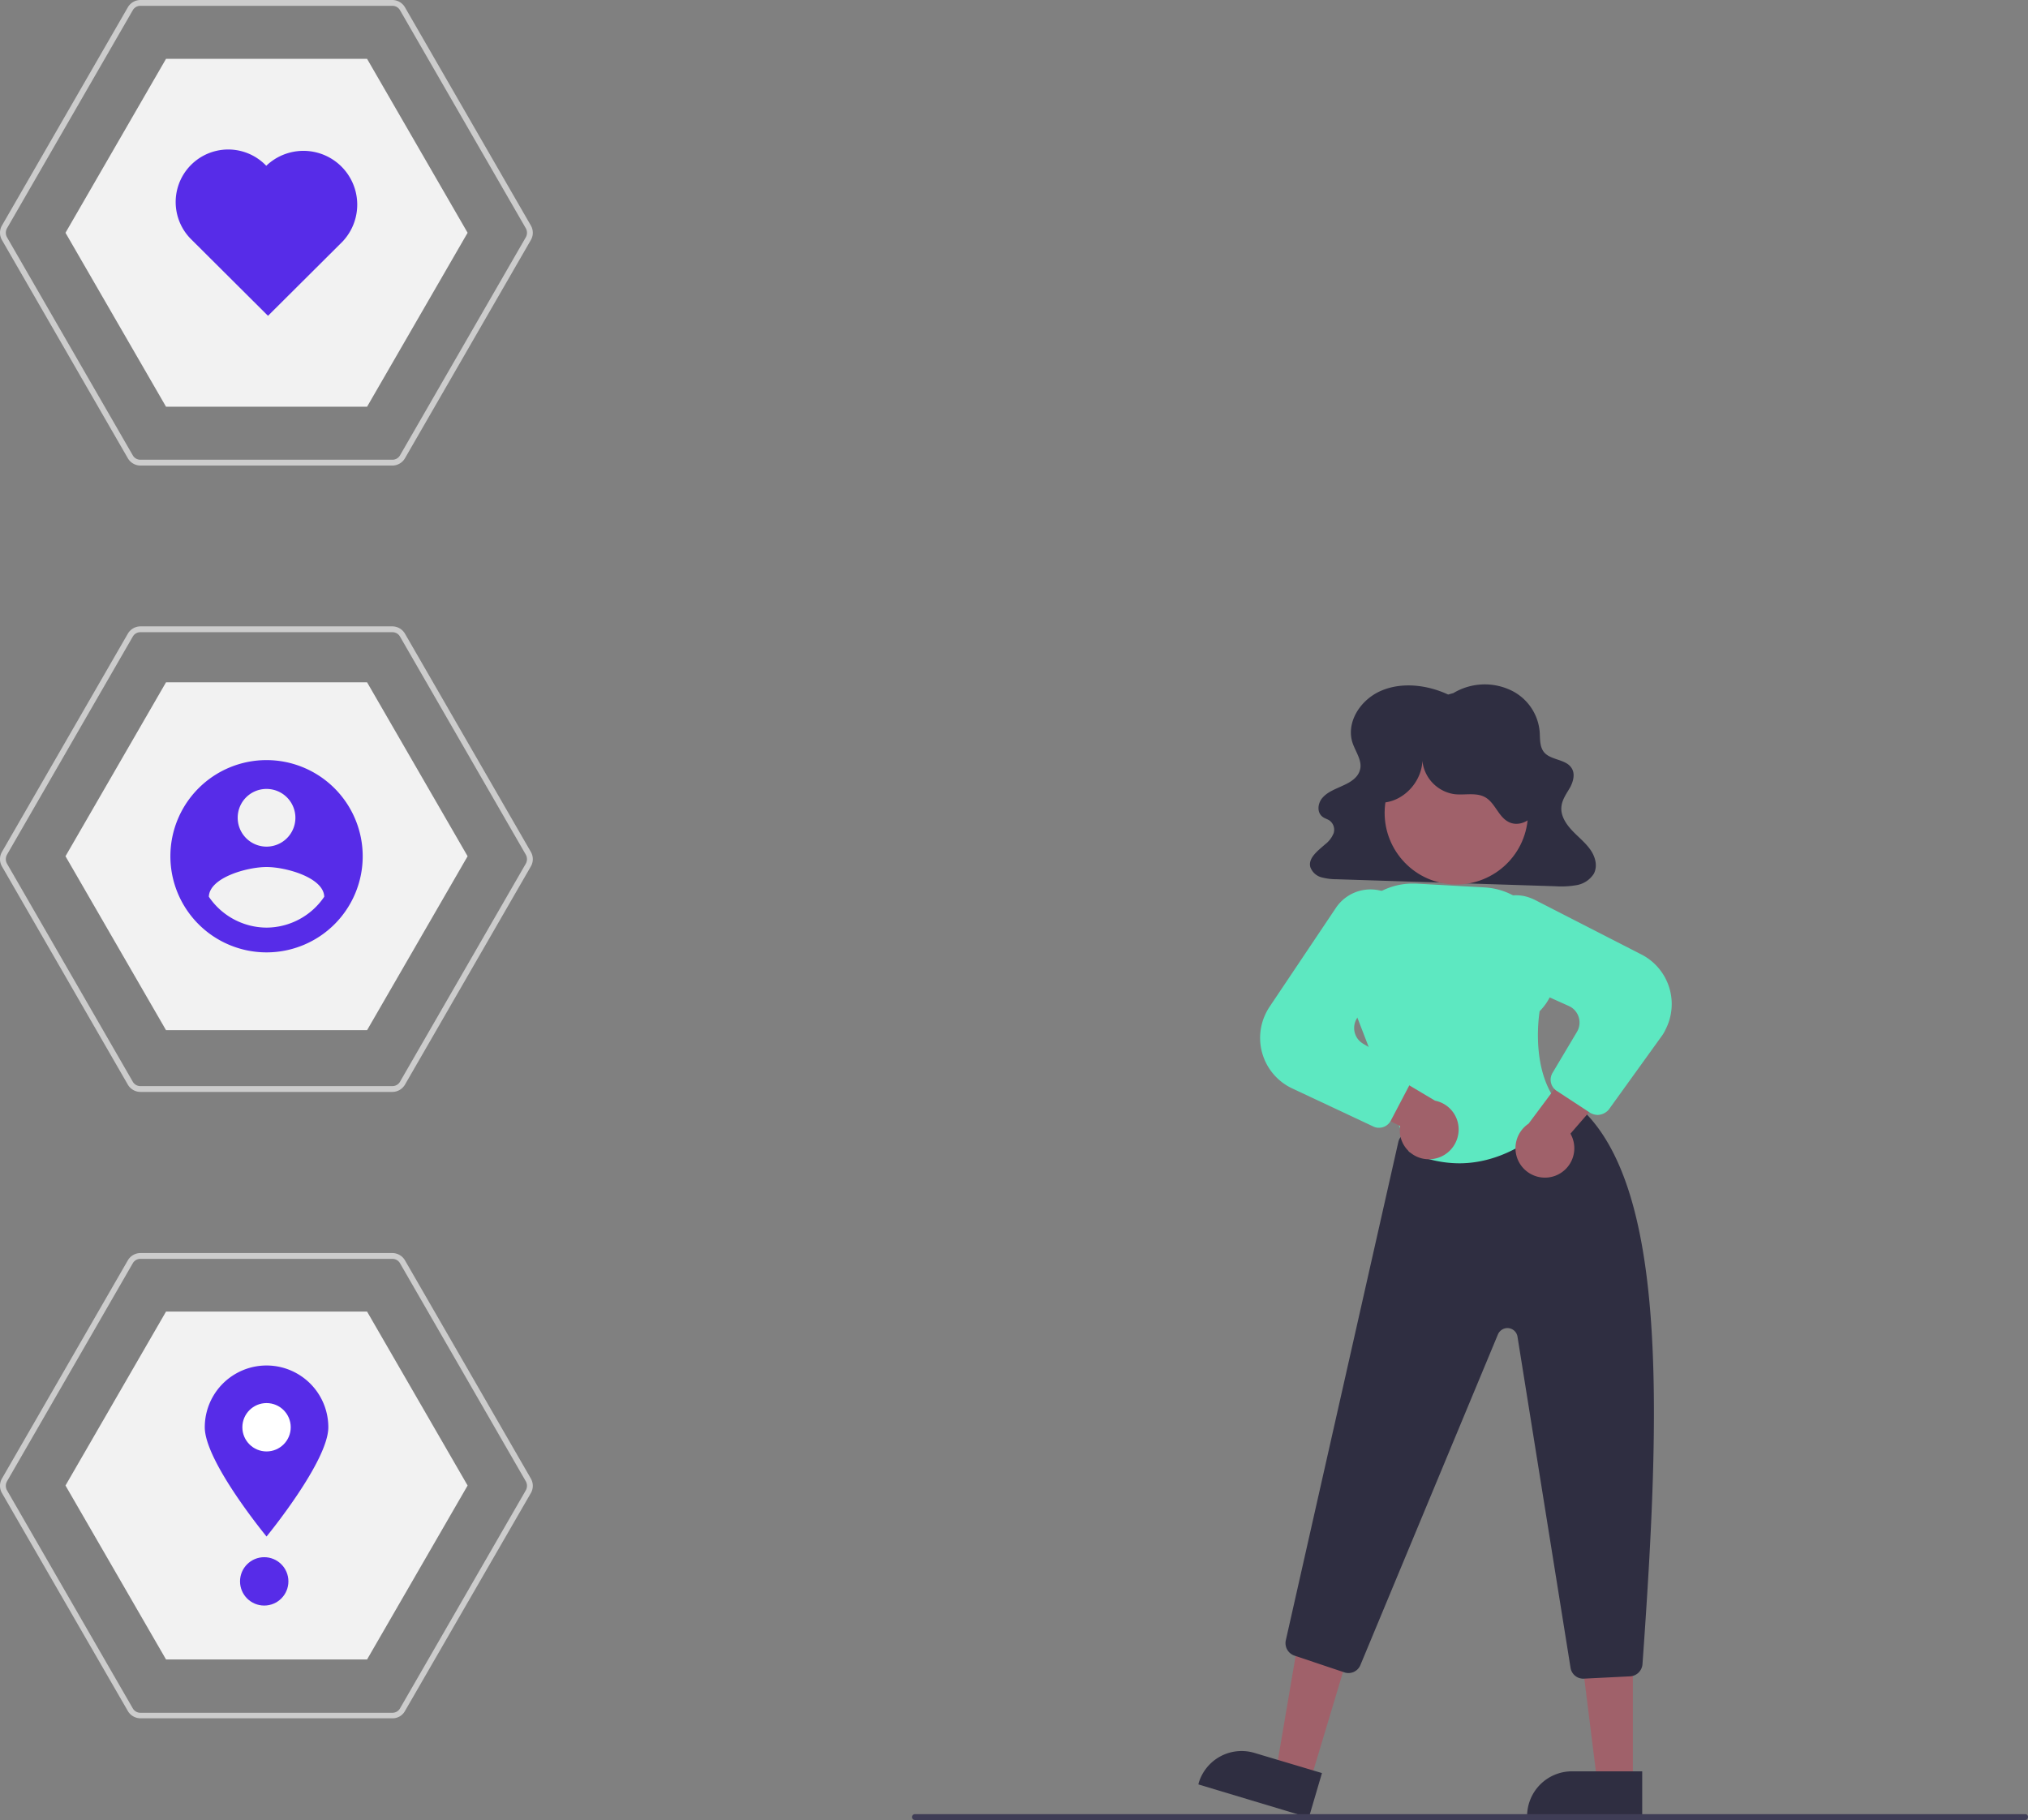 <?xml version="1.0" encoding="utf-8"?>
<svg xmlns="http://www.w3.org/2000/svg" width="695.975" height="624.7" viewBox="0 0 695.975 624.7">
  <rect x="0" y="0" width="695.975" height="624.7" fill="#808080" stroke="none"/>
  <g id="data_localisation_interets" transform="translate(-0.025)">
    <path id="Tracé_12925" data-name="Tracé 12925" d="M57,569.6h69l34.5-59.7L126,450.2H57L22.5,509.9Z" fill="#f2f2f2"/>
    <path id="Tracé_12926" data-name="Tracé 12926" d="M57,353.6h69l34.5-59.7L126,234.2H57L22.5,293.9Z" fill="#f2f2f2"/>
    <path id="Tracé_12927" data-name="Tracé 12927" d="M57,139.6h69l34.5-59.7L126,20.2H57L22.5,79.9Z" fill="#f2f2f2"/>
    <path id="Tracé_12928" data-name="Tracé 12928" d="M134.7,159.8H48.2a5.043,5.043,0,0,1-4.3-2.5L.7,82.4a4.967,4.967,0,0,1,0-5L43.9,2.5A5.043,5.043,0,0,1,48.2,0h86.5A5.043,5.043,0,0,1,139,2.5l43.2,74.9a4.967,4.967,0,0,1,0,5L139,157.3A5.043,5.043,0,0,1,134.7,159.8ZM48.2,2a2.984,2.984,0,0,0-2.6,1.5L2.4,78.4a3.187,3.187,0,0,0,0,3l43.2,74.9a2.984,2.984,0,0,0,2.6,1.5h86.5a2.984,2.984,0,0,0,2.6-1.5l43.2-74.9a3.188,3.188,0,0,0,0-3L137.3,3.5A2.984,2.984,0,0,0,134.7,2Z" fill="#ccc"/>
    <path id="Tracé_12929" data-name="Tracé 12929" d="M134.7,374.8H48.2a5.043,5.043,0,0,1-4.3-2.5L.7,297.4a4.967,4.967,0,0,1,0-5l43.2-74.9a5.043,5.043,0,0,1,4.3-2.5h86.5a5.043,5.043,0,0,1,4.3,2.5l43.2,74.9a4.967,4.967,0,0,1,0,5L139,372.3A5.043,5.043,0,0,1,134.7,374.8ZM48.2,217a2.984,2.984,0,0,0-2.6,1.5L2.4,293.4a3.187,3.187,0,0,0,0,3l43.2,74.9a2.984,2.984,0,0,0,2.6,1.5h86.5a2.984,2.984,0,0,0,2.6-1.5l43.2-74.9a3.188,3.188,0,0,0,0-3l-43.2-74.9a2.984,2.984,0,0,0-2.6-1.5Z" fill="#ccc"/>
    <path id="Tracé_12930" data-name="Tracé 12930" d="M134.7,589.8H48.2a5.043,5.043,0,0,1-4.3-2.5L.7,512.5a4.966,4.966,0,0,1,0-5l43.2-74.9a5.043,5.043,0,0,1,4.3-2.5h86.5a5.043,5.043,0,0,1,4.3,2.5l43.2,74.9a4.967,4.967,0,0,1,0,5L139,587.3A4.837,4.837,0,0,1,134.7,589.8ZM48.2,432.1a2.984,2.984,0,0,0-2.6,1.5L2.4,508.5a3.187,3.187,0,0,0,0,3l43.2,74.9a2.984,2.984,0,0,0,2.6,1.5h86.5a2.984,2.984,0,0,0,2.6-1.5l43.2-74.9a3.188,3.188,0,0,0,0-3l-43.2-74.9a2.984,2.984,0,0,0-2.6-1.5Z" fill="#ccc"/>
    <path id="Tracé_12931" data-name="Tracé 12931" d="M91.5,260.9a33,33,0,1,0,33,33,33.033,33.033,0,0,0-33-33Zm0,9.9a9.9,9.9,0,1,1-9.9,9.9,9.859,9.859,0,0,1,9.9-9.9Zm0,47.6a24.041,24.041,0,0,1-19.8-10.6c.2-6.6,13.2-10.2,19.8-10.2s19.6,3.6,19.8,10.2a24.041,24.041,0,0,1-19.8,10.6Z" fill="#572ce8"/>
    <path id="Tracé_12932" data-name="Tracé 12932" d="M91.4,56.9A18.036,18.036,0,1,0,65.3,81.8h0l.6.6,26.1,26L117.5,83A18.46,18.46,0,0,0,91.4,56.9Z" fill="#572ce8"/>
    <path id="Tracé_12933" data-name="Tracé 12933" d="M112.7,489.9c0,11.7-21.2,37.5-21.2,37.5s-21.2-25.7-21.2-37.5a21.2,21.2,0,1,1,42.4,0Z" fill="#572ce8"/>
    <circle id="Ellipse_1748" data-name="Ellipse 1748" cx="8.3" cy="8.3" r="8.3" transform="translate(83.2 481.6)" fill="#fff"/>
    <circle id="Ellipse_1749" data-name="Ellipse 1749" cx="8.3" cy="8.3" r="8.3" transform="translate(82.4 534.5)" fill="#572ce8"/>
    <path id="Tracé_12934" data-name="Tracé 12934" d="M497,238.4c-7.1-3.3-15.8-4.4-23-1.3S461.9,248,464.2,255c1.1,3.2,3.5,6.3,2.5,9.4-.7,2.5-3.2,4.1-5.7,5.2-2.5,1.2-5.2,2.1-7,4.1-1.8,1.9-2.2,5.3.1,6.8.7.5,1.7.7,2.4,1.3a3.921,3.921,0,0,1,1.2,4.2,9.02,9.02,0,0,1-2.9,3.8c-2.5,2.2-5.9,4.7-5.1,7.8a5.617,5.617,0,0,0,3.7,3.5,20.023,20.023,0,0,0,5.4.7l75,2.4a30.4,30.4,0,0,0,7.4-.4,8.751,8.751,0,0,0,5.8-3.9c1.4-2.7.5-5.9-1.3-8.4s-4.3-4.4-6.4-6.7-3.8-5.1-3.4-8.1c.3-2.4,1.8-4.4,3-6.5,1.1-2.1,1.8-4.8.3-6.8-2-2.8-6.9-2.5-9.2-5.1-1.7-2-1.4-4.8-1.6-7.3a17.413,17.413,0,0,0-10.6-14.4,20.923,20.923,0,0,0-19,1.3Z" fill="#2f2e41"/>
    <path id="Tracé_12935" data-name="Tracé 12935" d="M449.6,611.6l-11.7-3.5,8-47,17.3,5.2Z" fill="#a0616a"/>
    <path id="Tracé_12936" data-name="Tracé 12936" d="M449.2,623.9l-37.9-11.4.1-.5a15.362,15.362,0,0,1,19.2-10.3h0l23.1,6.9Z" fill="#2f2e41"/>
    <path id="Tracé_12937" data-name="Tracé 12937" d="M560.4,612H548.2l-5.9-47.3h18.1Z" fill="#a0616a"/>
    <path id="Tracé_12938" data-name="Tracé 12938" d="M563.6,623.9H524.1v-.5A15.407,15.407,0,0,1,539.5,608h24.1Z" fill="#2f2e41"/>
    <path id="Tracé_12939" data-name="Tracé 12939" d="M543.4,576.2a4.421,4.421,0,0,1-4.4-3.8L520.8,458.8a3.5,3.5,0,0,0-4-2.9,3.634,3.634,0,0,0-2.7,2.1L466.9,571.5a4.408,4.408,0,0,1-5.6,2.5l-17-5.7a4.528,4.528,0,0,1-3-5.3l38.6-171a4.537,4.537,0,0,1,3.4-3.4l51.8-12a4.484,4.484,0,0,1,3.7.8c34.1,24.8,31.2,105.8,24.9,193.8a4.53,4.53,0,0,1-4.3,4.2l-16,.8Z" fill="#2f2e41"/>
    <circle id="Ellipse_1750" data-name="Ellipse 1750" cx="24.6" cy="24.6" r="24.6" transform="translate(471.589 299.34) rotate(-80.782)" fill="#a0616a"/>
    <path id="Tracé_12940" data-name="Tracé 12940" d="M500.8,399.3a39.925,39.925,0,0,1-17-3.9l-.2-.1-.1-.2-22-57.1-.4-9.9a23.793,23.793,0,0,1,22.7-24.8h2.3l23.4,1.3a23.753,23.753,0,0,1,22.4,23.6c.6,1.2,4.9,10.3-3.5,18.9-.3,2-3.3,22.2,7.9,33.4l.3.3-.3.3C536.2,381.4,521.9,399.3,500.8,399.3Z" fill="#5de8c1"/>
    <path id="Tracé_12941" data-name="Tracé 12941" d="M533.7,403.6a10.085,10.085,0,0,0,6-12.9c-.2-.6-.5-1.1-.7-1.6l23.4-27L544,359.7l-19.4,26a10.112,10.112,0,0,0,9.1,17.9Z" fill="#a0616a"/>
    <path id="Tracé_12942" data-name="Tracé 12942" d="M490.9,397.9a9.994,9.994,0,0,1-10.5-9.6,10.868,10.868,0,0,1,.1-1.8l-32-16,16.1-9.3,27.9,16.6a10.061,10.061,0,0,1,7.9,11.9A10.21,10.21,0,0,1,490.9,397.9Z" fill="#a0616a"/>
    <path id="Tracé_12943" data-name="Tracé 12943" d="M548.3,382.7a5.528,5.528,0,0,1-2.5-.7l-11.6-7.6a4.577,4.577,0,0,1-1.4-6.1l8.4-14.1a6.237,6.237,0,0,0-2.2-8.6l-.6-.3-24-10.8a14.26,14.26,0,0,1-8.1-15.9h0a14.272,14.272,0,0,1,16.9-11,17.352,17.352,0,0,1,3.6,1.3l36.5,18.7a19.116,19.116,0,0,1,8.3,25.8,12.752,12.752,0,0,1-1.5,2.5l-18,25A5.274,5.274,0,0,1,548.3,382.7Z" fill="#5de8c1"/>
    <path id="Tracé_12944" data-name="Tracé 12944" d="M473.3,387.1a4.058,4.058,0,0,1-1.9-.4l-27.9-13.1a19.149,19.149,0,0,1-9.2-25.5,20.128,20.128,0,0,1,1.4-2.5l22.8-34a14.293,14.293,0,0,1,19.8-3.9,13.519,13.519,0,0,1,2.8,2.5,14.431,14.431,0,0,1,.6,17.9l-15.7,21a6.257,6.257,0,0,0,1.3,8.8c.2.1.4.3.6.4l14.1,8.2a4.523,4.523,0,0,1,1.7,6l-6.4,12.2A4.59,4.59,0,0,1,473.3,387.1Z" fill="#5de8c1"/>
    <path id="Tracé_12945" data-name="Tracé 12945" d="M474.7,275.5c7.8-.6,14.2-8.4,13.4-16.1a12.921,12.921,0,0,0,11.1,13.2c3.6.4,7.5-.7,10.6,1.1,3.4,2,4.5,6.8,8.1,8.5,3.5,1.7,7.8-.6,9.5-4s1.3-7.6.2-11.2a31.69,31.69,0,0,0-52.7-13c-3.3,3.3-5.9,7.5-6.3,12.1s1.7,9.6,5.9,11.7Z" fill="#2f2e41"/>
    <path id="Tracé_12946" data-name="Tracé 12946" d="M695,624.7H314a1,1,0,0,1,0-2H695a.945.945,0,0,1,1,1A1,1,0,0,1,695,624.7Z" fill="#3f3d56"/>
  </g>
</svg>
